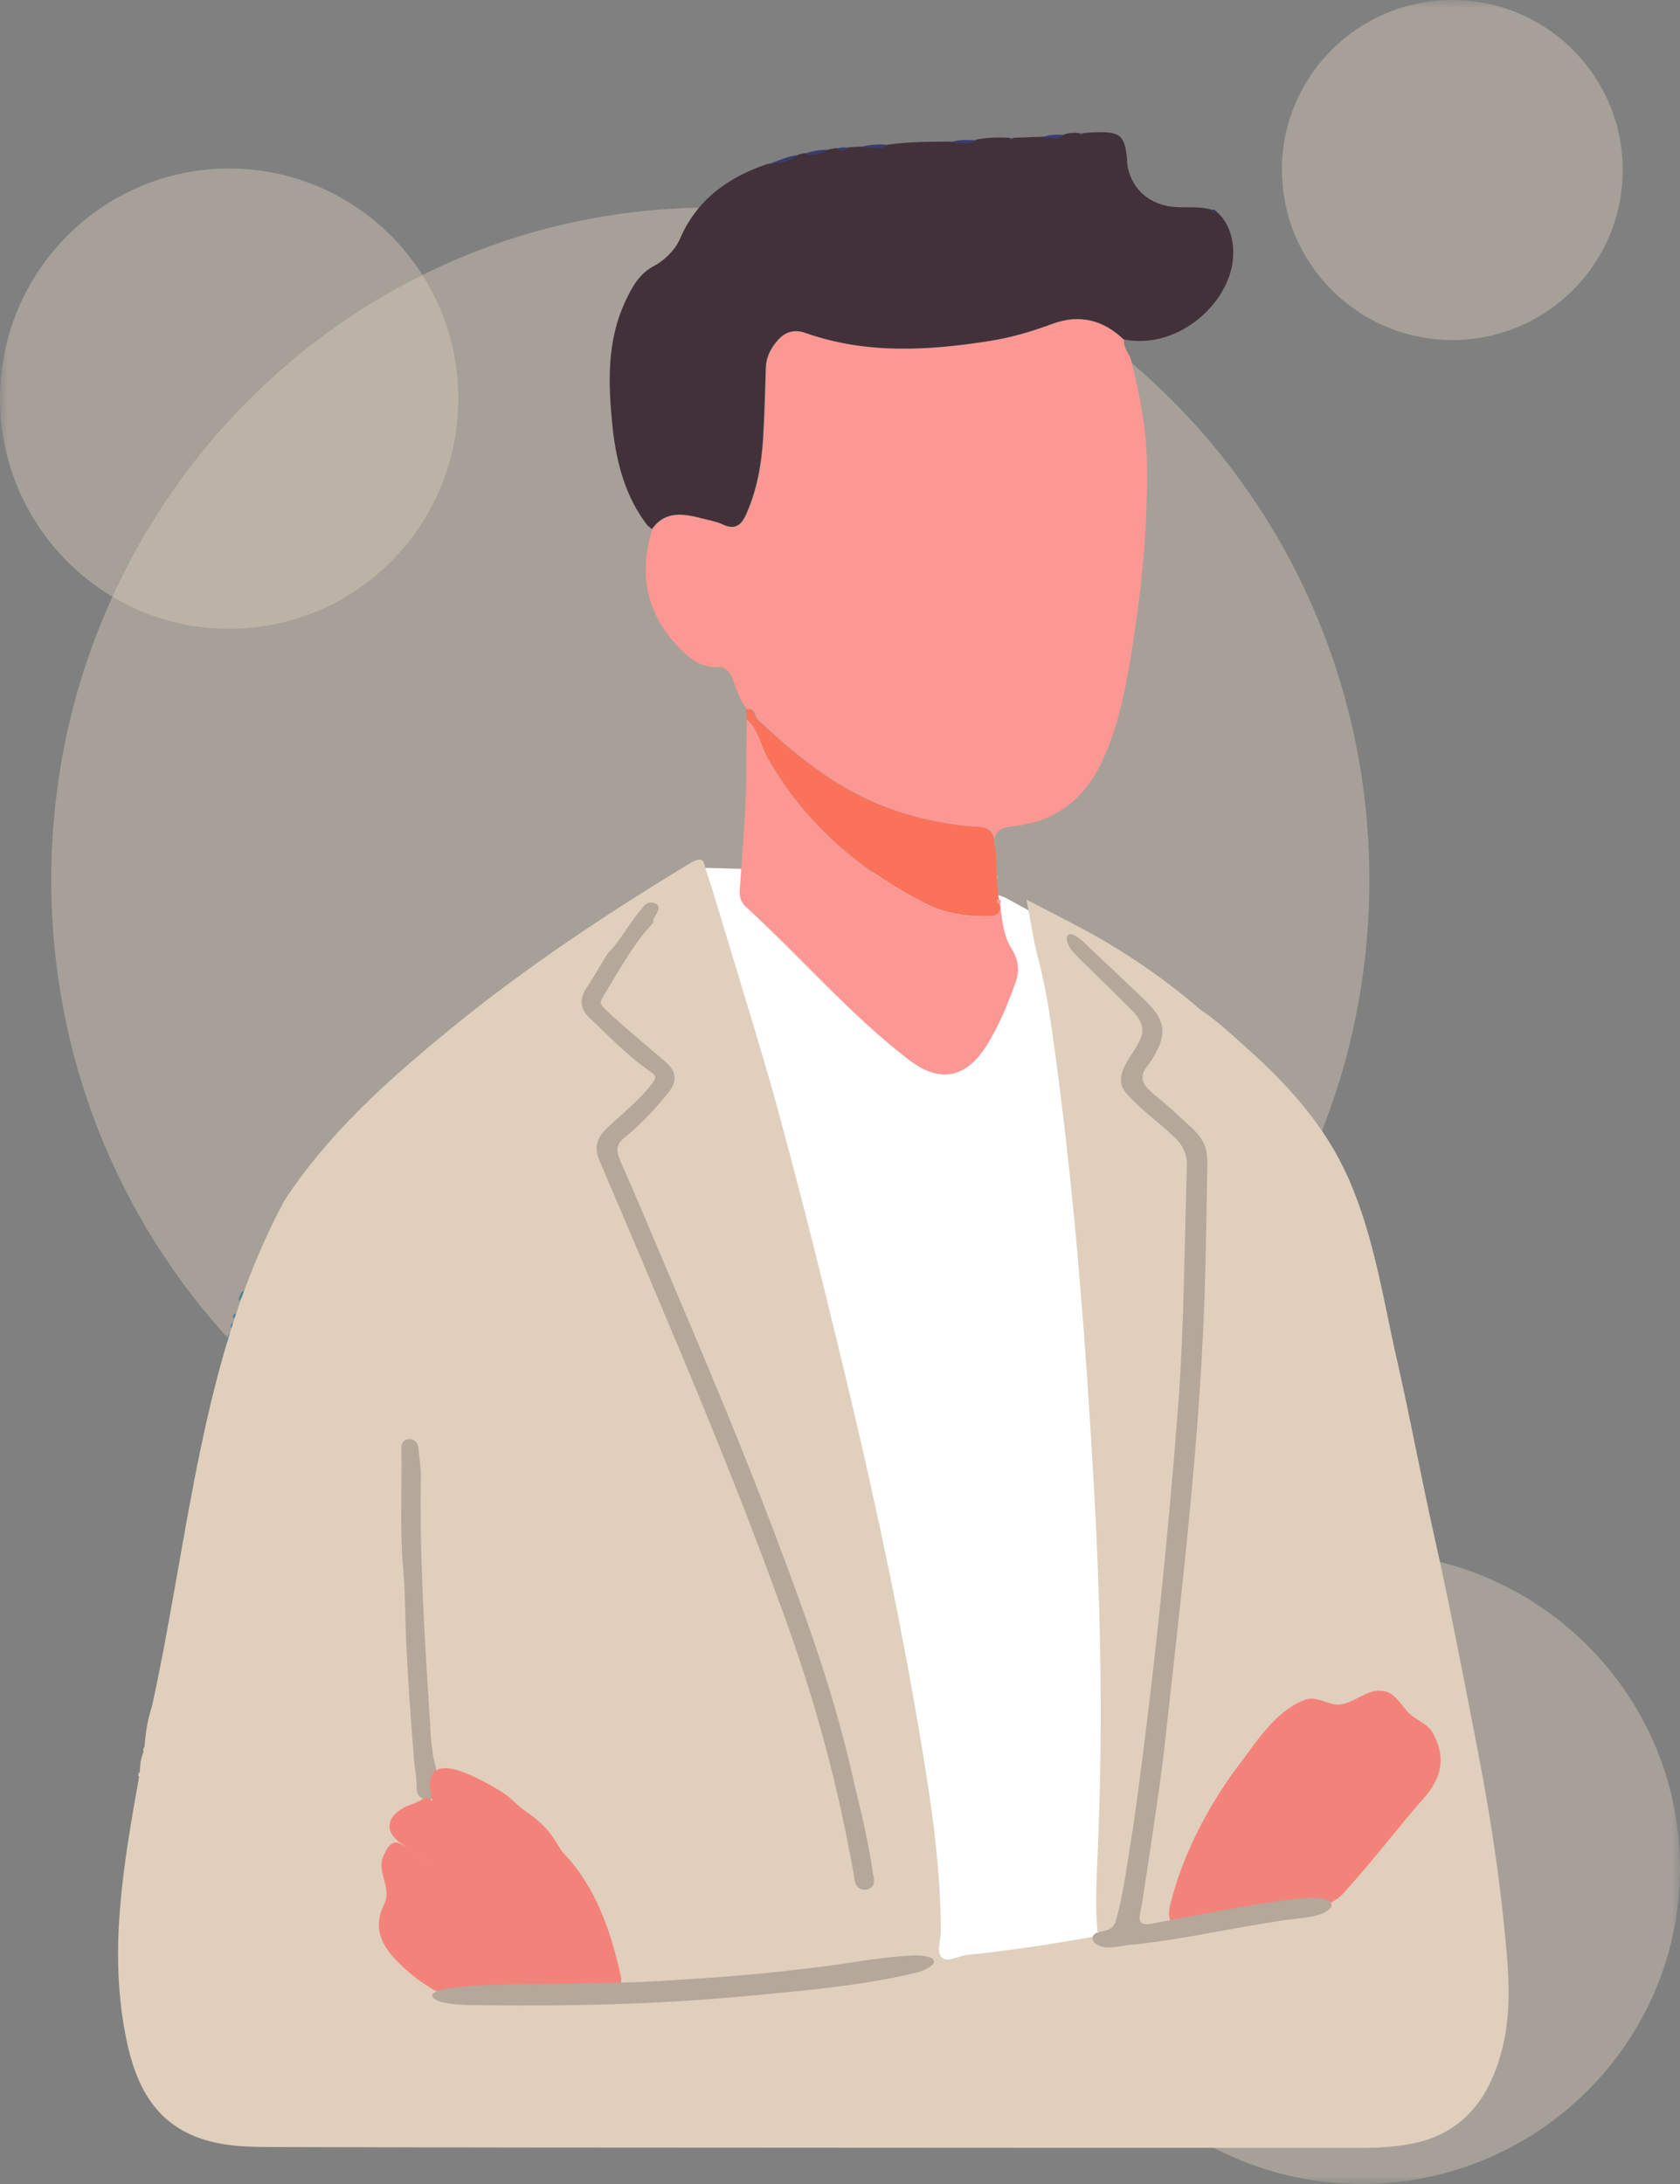 <svg width="100" height="130" viewBox="0 0 100 130" fill="none" xmlns="http://www.w3.org/2000/svg">
<rect x="0" y="0" width="100" height="130" fill="#808080" stroke="none"/>
<g clip-path="url(#clip0_2046_13814)">
<mask id="mask0_2046_13814" style="mask-type:luminance" maskUnits="userSpaceOnUse" x="0" y="0" width="100" height="130">
<path d="M100 0H0V130H100V0Z" fill="white"/>
</mask>
<g mask="url(#mask0_2046_13814)">
<path d="M3.05 52.38C3.05 30.27 20.62 12.36 42.28 12.36C63.94 12.36 81.51 30.28 81.51 52.38C81.51 74.48 63.95 92.4 42.28 92.4C20.61 92.4 3.05 74.48 3.05 52.38Z" fill="#E0CFBD" fill-opacity="0.4"/>
<path d="M0 23.73C0 16.16 6.11 10.03 13.64 10.03C21.17 10.03 27.28 16.16 27.28 23.73C27.28 31.3 21.17 37.43 13.64 37.43C6.11 37.43 0 31.29 0 23.73Z" fill="#E0CFBD" fill-opacity="0.4"/>
<path d="M62.12 111.2C62.12 100.82 70.6 92.4 81.06 92.4C91.52 92.4 100 100.82 100 111.2C100 121.58 91.52 130 81.06 130C70.6 130 62.12 121.58 62.12 111.2Z" fill="#E0CFBD" fill-opacity="0.4"/>
<path d="M76.3 10.12C76.3 4.53 80.84 0 86.45 0C92.06 0 96.59 4.53 96.59 10.12C96.59 15.71 92.05 20.24 86.45 20.24C80.85 20.24 76.31 15.71 76.31 10.12H76.3Z" fill="#E0CFBD" fill-opacity="0.4"/>
<path d="M67.21 57.47L59.82 53.42L55.86 52.04L41.3 51.64L31.05 88.09L49.82 122.98L78.37 120.87L67.22 57.48L67.21 57.47Z" fill="white"/>
<path d="M59.19 50.24C59.17 49.3 59.74 49.25 60.53 49.15C62.92 48.85 64.6 47.48 65.61 45.31C66.69 42.97 67.11 40.46 67.49 37.96C68.02 34.49 68.33 31.01 68.27 27.5C68.23 25.44 67.84 23.44 67.33 21.45C67.22 21.03 66.84 20.7 66.91 20.21C65.69 19.05 64.3 18.69 62.68 19.28C61.47 19.72 60.23 20.09 58.96 20.3C55.28 20.88 51.62 21.1 48.01 19.84C47.38 19.62 46.82 19.7 46.33 20.25C45.9 20.74 45.63 21.25 45.61 21.91C45.57 23.29 45.53 24.68 45.45 26.06C45.36 27.6 45.1 29.1 44.48 30.53C44.19 31.19 43.84 31.61 43.04 31.22C42.67 31.04 42.24 30.97 41.83 30.87C40.72 30.58 39.62 30.38 38.82 31.52C37.94 34.36 38.56 36.81 40.72 38.85C41.26 39.36 41.9 39.74 42.71 39.71C43.18 39.69 43.4 39.94 43.58 40.36C43.84 41 44.02 41.67 44.46 42.22C44.96 42.1 44.91 42.62 45.12 42.83C46.91 44.52 48.78 46.1 50.98 47.25C53.03 48.33 55.23 48.9 57.51 49.17C58.31 49.27 59.18 49.03 59.23 50.24H59.19Z" fill="#FC9794"/>
<path d="M38.79 31.51C39.59 30.37 40.69 30.57 41.8 30.86C42.21 30.97 42.64 31.04 43.01 31.21C43.82 31.6 44.17 31.18 44.45 30.52C45.07 29.09 45.33 27.59 45.42 26.05C45.5 24.67 45.54 23.28 45.58 21.9C45.6 21.25 45.87 20.73 46.3 20.24C46.79 19.69 47.35 19.6 47.98 19.83C51.59 21.09 55.25 20.87 58.93 20.29C60.21 20.09 61.44 19.72 62.65 19.27C64.27 18.68 65.66 19.04 66.88 20.2C69.54 20.76 72.33 18.87 73.18 16.41C73.66 15 73.37 13.4 72.43 12.62C72.29 12.65 72.17 12.62 72.11 12.48C71.44 12.28 70.74 12.36 70.05 12.33C68.45 12.26 67.27 11.24 67.09 9.68C67.09 9.61 67.09 9.53 67.08 9.46C66.96 8.08 66.68 7.84 65.31 7.87C65.04 7.87 64.77 7.9 64.5 7.92C64.42 8.05 64.34 8.06 64.24 7.92C63.93 7.89 63.62 7.9 63.32 8.01C62.93 8.34 62.48 8.17 62.05 8.14C61.48 8.16 60.9 8.18 60.33 8.2C60.25 8.33 60.16 8.34 60.07 8.2C59.41 8.17 58.75 8.18 58.11 8.31C57.62 8.63 57.08 8.44 56.56 8.43C55.34 8.43 54.12 8.44 52.9 8.6C52.35 8.92 51.77 8.74 51.19 8.73C50.96 8.74 50.74 8.75 50.51 8.77C50.28 8.99 50.05 8.97 49.8 8.81C49.64 8.84 49.48 8.86 49.33 8.89C48.87 9.12 48.39 9.26 47.87 9.12C47.76 9.14 47.65 9.17 47.54 9.19C46.99 9.6 46.33 9.67 45.68 9.76C43.3 10.56 41.42 11.93 40.43 14.32C40.43 14.34 40.4 14.36 40.39 14.38C40.15 14.91 39.48 15.55 38.95 15.82C38.08 16.26 37.63 17.06 37.24 17.9C36.1 20.31 36.2 22.86 36.46 25.4C36.68 27.49 37.2 29.52 38.51 31.24C38.58 31.33 38.69 31.39 38.78 31.47L38.79 31.51Z" fill="#43313A"/>
<path d="M44.45 42.81C44.44 43.72 44.41 44.64 44.42 45.55C44.44 48.04 44.19 50.52 44.03 53.01C44.01 53.37 44.1 53.7 44.37 53.95C47.65 56.95 50.55 60.35 54.08 63.07C55.95 64.51 57.51 64.18 58.74 62.21C59.48 61.03 59.99 59.75 60.46 58.45C60.7 57.76 60.61 57.1 60.22 56.48C59.76 55.76 59.67 54.92 59.56 54.1C59.46 54.41 59.29 54.55 58.92 54.56C57.57 54.58 56.29 54.41 55.05 53.78C51.11 51.76 47.9 49.01 45.7 45.12C45.27 44.36 45.16 43.42 44.45 42.82V42.81Z" fill="#FC9794"/>
<path d="M44.45 42.81C45.17 43.41 45.27 44.35 45.7 45.11C47.9 48.99 51.11 51.75 55.05 53.77C56.28 54.4 57.57 54.57 58.92 54.55C59.29 54.55 59.46 54.4 59.56 54.09C59.55 54 59.54 53.91 59.52 53.82C59.36 53.74 59.26 53.65 59.45 53.5C59.41 53.11 59.37 52.72 59.33 52.33C59.33 52.27 59.33 52.21 59.33 52.15C59.31 51.51 59.34 50.87 59.19 50.24C59.14 49.03 58.27 49.26 57.47 49.17C55.19 48.9 53 48.33 50.94 47.25C48.74 46.09 46.88 44.52 45.08 42.83C44.87 42.63 44.92 42.11 44.42 42.22C44.42 42.42 44.44 42.61 44.45 42.81Z" fill="#FB725B"/>
<path d="M51.2 8.76C51.77 8.76 52.36 8.95 52.91 8.63C52.33 8.56 51.76 8.6 51.2 8.76Z" fill="#373D6F"/>
<path d="M45.69 9.79C46.34 9.7 47 9.63 47.55 9.22C46.89 9.29 46.3 9.58 45.69 9.79Z" fill="#373D6F"/>
<path d="M56.57 8.47C57.09 8.48 57.62 8.67 58.12 8.35C57.6 8.33 57.08 8.29 56.57 8.47Z" fill="#373D6F"/>
<path d="M47.88 9.15C48.4 9.29 48.88 9.15 49.34 8.92C48.84 8.9 48.35 8.99 47.88 9.15Z" fill="#373D6F"/>
<path d="M62.06 8.16C62.49 8.18 62.94 8.36 63.33 8.03C62.9 8 62.47 8.01 62.06 8.16Z" fill="#373D6F"/>
<path d="M11.42 89.43C11.54 89.41 11.71 88.44 11.61 88.43C11.54 88.47 11.52 88.58 11.49 88.66C11.43 88.87 11.33 89.26 11.41 89.43H11.43H11.42Z" fill="#538399"/>
<path d="M49.81 8.84C50.06 9 50.3 9.02 50.52 8.8C50.28 8.75 50.04 8.77 49.81 8.84Z" fill="#373D6F"/>
<path d="M13.51 80.09C13.59 80.13 13.8 79.34 13.66 79.38C13.54 79.55 13.42 79.89 13.49 80.08H13.51V80.09Z" fill="#538399"/>
<path d="M14.23 77.41C14.32 77.41 14.59 76.89 14.5 76.83C14.4 76.86 14.35 76.98 14.3 77.06C14.26 77.16 14.19 77.31 14.21 77.4H14.22L14.23 77.41Z" fill="#538399"/>
<path d="M11.72 88.1C11.78 88.1 11.85 87.84 11.84 87.69C11.84 87.55 11.77 87.53 11.72 87.65C11.68 87.77 11.63 87.99 11.7 88.09H11.72V88.1Z" fill="#538399"/>
<path d="M12.76 83.19C12.82 83.18 12.88 83.02 12.87 82.91C12.83 82.66 12.67 83.06 12.73 83.17H12.76V83.19Z" fill="#538399"/>
<path d="M12.31 85.28C12.36 85.27 12.43 85.07 12.42 84.96C12.42 84.83 12.33 84.9 12.29 85.05C12.28 85.12 12.26 85.21 12.29 85.28H12.31Z" fill="#538399"/>
<path d="M11.88 87.36C11.97 87.34 11.98 87.1 11.91 87.09C11.84 87.07 11.76 87.3 11.84 87.35H11.88V87.36Z" fill="#538399"/>
<path d="M59.45 53.5C59.26 53.65 59.36 53.74 59.52 53.82C59.6 53.69 59.59 53.58 59.45 53.5Z" fill="#FC9794"/>
<path d="M10.98 91.66C11.04 91.65 11.09 91.44 11.08 91.33C11.07 91.2 10.98 91.27 10.95 91.43C10.95 91.5 10.93 91.59 10.96 91.66H10.98Z" fill="#538399"/>
<path d="M13.79 79.05C13.89 79.05 13.92 78.76 13.83 78.77C13.75 78.77 13.68 78.96 13.75 79.03L13.78 79.05H13.79Z" fill="#538399"/>
<path d="M72.12 12.49C72.18 12.64 72.3 12.66 72.44 12.63C72.37 12.51 72.26 12.45 72.12 12.49Z" fill="#373D6F"/>
<path d="M13.05 82.01C13.1 82 13.17 81.81 13.16 81.7C13.16 81.57 13.07 81.64 13.03 81.78C13.02 81.85 13 81.93 13.03 82H13.05V82.01Z" fill="#538399"/>
<path d="M64.25 7.94C64.34 8.07 64.43 8.06 64.51 7.94C64.42 7.94 64.34 7.94 64.25 7.94Z" fill="#373D6F"/>
<path d="M12.92 82.6C13.01 82.58 13.02 82.34 12.94 82.33C12.87 82.32 12.8 82.54 12.88 82.59H12.92V82.6Z" fill="#538399"/>
<path d="M60.08 8.23C60.17 8.36 60.26 8.35 60.34 8.23H60.08Z" fill="#373D6F"/>
<path d="M13.92 78.46C14.02 78.48 14.08 78.19 13.99 78.19C13.91 78.19 13.82 78.36 13.89 78.44L13.92 78.46Z" fill="#538399"/>
<path d="M59.33 52.15C59.33 52.21 59.33 52.27 59.33 52.33C59.41 52.27 59.41 52.21 59.33 52.15Z" fill="#FC9794"/>
<path d="M8.26 105.76C8.2 105.65 8.23 105.56 8.32 105.48C8.34 105.07 8.37 104.65 8.55 104.27C8.5 104.17 8.52 104.07 8.6 103.99C8.66 103.17 8.78 102.37 9.04 101.59C11.27 91.45 11.93 80.76 16.93 71.46C19.56 67.44 23.12 64.27 26.81 61.25C31.3 57.58 36.12 54.38 41.08 51.38C41.93 50.87 41.89 51.36 42.03 51.8C42.5 53.25 42.94 54.72 43.38 56.18C44.33 59.35 45.32 62.5 46.2 65.68C47.2 69.34 48.15 73.03 49.06 76.72C50.13 81.08 51.19 85.45 52.14 89.84C53.12 94.33 54.01 98.84 54.77 103.38C55.41 107.21 56 111.05 56 114.95C56 115.47 55.76 116.15 56.01 116.46C56.36 116.89 57.02 116.42 57.54 116.37C60.13 116.1 62.7 115.71 65.26 115.25C65.36 115.36 65.47 115.47 65.57 115.58C65.92 115.57 66.25 115.37 66.62 115.43C66.78 115.61 66.86 115.53 66.91 115.35C67.45 115.3 67.99 115.28 68.53 115.2C71.33 114.77 74.1 114.16 76.9 113.75C77.59 113.65 78.39 113.77 78.96 113.17C81.04 111.04 82.79 108.62 84.77 106.4C84.98 106.16 85.16 105.89 85.32 105.62C85.59 105.14 85.56 104.72 85.02 104.45C84.97 104.25 85.24 104.04 84.99 103.85C85.13 103.71 85.13 103.54 85.05 103.37C85.06 103.26 85.04 103.18 84.91 103.17C84.73 102.91 84.36 103.01 84.16 102.78C84.08 102.66 84 102.66 83.9 102.76C83.79 102.79 83.69 102.81 83.58 102.84C83.43 102.6 83.29 102.35 83.14 102.11C83.11 101.17 82.45 100.73 81.61 101.09C80.92 101.39 80.34 101.86 79.73 102.28C79.56 102.28 79.39 102.28 79.23 102.27C78.46 101.22 78.11 101.16 77.15 101.88C75.72 102.95 74.74 104.42 73.72 105.83C71.98 108.23 70.71 110.86 70.02 113.75C69.97 113.96 69.95 114.19 69.92 114.4C69.46 114.49 69.01 114.6 68.54 114.68C68.2 114.74 67.76 114.92 67.54 114.77C67.13 114.5 67.62 114.13 67.67 113.79C68.09 110.67 68.6 107.56 68.98 104.43C69.44 100.62 69.82 96.79 70.18 92.97C70.56 89 70.97 85.02 71.2 81.04C71.43 76.97 71.43 72.89 71.54 68.82C71.54 68.47 71.46 68.2 71.2 67.96C70.34 67.18 69.53 66.34 68.63 65.61C67.3 64.53 67.31 64.59 68.26 63.21C68.78 62.46 69.49 61.66 68.72 60.65C67.7 59.65 66.68 58.65 65.66 57.66C65.47 57.48 65.33 57.21 65.01 57.23C64.83 56.59 64.24 56.31 63.82 55.87C63.92 56.58 64.42 56.95 65.01 57.23C65.01 57.55 65.27 57.69 65.45 57.88C66.23 58.68 67.03 59.45 67.8 60.25C68.76 61.25 68.76 61.29 68.11 62.48C67.87 62.91 67.63 63.35 67.32 63.73C66.81 64.34 66.92 64.8 67.5 65.3C68.53 66.18 69.52 67.11 70.54 68C70.87 68.29 71.01 68.6 70.98 69.03C70.92 70.09 70.88 71.15 70.86 72.21C70.79 76.41 70.68 80.6 70.37 84.78C70.26 86.21 70.16 87.63 70.03 89.05C69.81 91.35 69.57 93.66 69.34 95.96C69.13 98.02 68.94 100.08 68.69 102.13C68.43 104.38 68.16 106.63 67.83 108.86C67.56 110.76 67.2 112.65 66.87 114.53C66.8 114.9 66.64 115.19 66.18 115.12C65.82 115.53 65.62 114.97 65.33 114.98C65.18 113.47 65.27 111.97 65.33 110.46C65.66 103.17 65.53 95.88 65.12 88.59C64.64 80.12 64.01 71.67 62.88 63.26C62.6 61.18 62.34 59.1 61.8 57.06C61.51 55.96 61.35 54.82 61.1 53.55C62.24 54.14 63.22 54.64 64.2 55.16C66.81 56.54 69.24 58.19 71.48 60.12C72.47 60.77 73.33 61.6 74.21 62.38C76.7 64.6 78.9 67.04 80.27 70.15C81.81 73.65 82.34 77.4 83.18 81.07C83.97 84.54 84.61 88.04 85.39 91.51C86.32 95.65 87.11 99.83 87.92 103.99C88.6 107.48 89.16 110.99 89.52 114.54C89.77 117.03 90.04 119.53 89.41 121.99C88.66 124.92 87.04 127.09 83.83 127.64C82.95 127.79 82.06 127.85 81.16 127.85C69.93 127.85 58.69 127.85 47.46 127.84C37.09 127.84 26.73 127.83 16.36 127.8C14.75 127.8 13.11 127.78 11.59 127.16C9.1 126.15 8.08 123.99 7.56 121.57C6.41 116.25 7.35 111 8.28 105.75L8.26 105.76ZM51.67 111.51C51.37 109.38 50.82 107.31 50.33 105.22C49.22 100.48 47.54 95.91 45.83 91.37C44.01 86.54 42.01 81.79 40 77.04C38.9 74.43 37.8 71.82 36.66 69.22C36.35 68.52 36.36 68.01 37 67.49C37.96 66.71 38.8 65.81 39.57 64.84C40.02 64.29 39.94 63.87 39.44 63.45C38.35 62.52 37.25 61.61 36.19 60.64C35.26 59.79 35.27 59.76 35.93 58.69C36.75 57.34 37.51 55.96 38.6 54.79C38.59 54.5 38.84 54.32 38.91 54.04C38.63 53.92 38.56 54.14 38.44 54.27C37.69 55.11 37.2 56.15 36.4 56.95C35.99 57.62 35.6 58.31 35.16 58.96C34.81 59.49 34.8 59.91 35.3 60.39C36.46 61.5 37.58 62.67 38.9 63.58C39.44 63.95 39.4 64.28 39.05 64.74C38.28 65.74 37.29 66.53 36.37 67.39C35.84 67.89 35.68 68.33 35.97 69.01C37.62 72.87 39.26 76.73 40.88 80.6C42.03 83.36 43.16 86.12 44.25 88.9C45.18 91.27 46.07 93.65 46.94 96.04C48.6 100.59 49.92 105.23 50.82 109.99C50.92 110.52 51.03 111.05 51.12 111.59C51.17 111.87 51.13 112.3 51.52 112.24C51.86 112.19 51.69 111.79 51.65 111.54L51.67 111.51Z" fill="#E0CFBD"/>
<path d="M74.5 113.53C74.5 113.53 74.4 113.4 74.35 113.4C74.23 113.4 74.22 113.51 74.2 113.61C74.32 113.65 74.43 113.67 74.5 113.53Z" fill="#F3837A"/>
<path d="M66.61 115.42C66.77 115.6 66.85 115.52 66.9 115.34C66.78 115.28 66.68 115.31 66.61 115.42Z" fill="#363C6C"/>
<path d="M23.89 88.89C23.89 88.04 23.91 87.16 23.89 86.28C23.89 86.16 23.88 85.95 24.02 85.8C24.08 85.74 24.18 85.66 24.37 85.66C24.7 85.66 24.88 85.88 24.92 86.3C24.93 86.46 24.95 86.61 24.97 86.77C25.01 87.15 25.06 87.55 25.05 87.95C24.97 92.69 25.28 97.54 25.55 101.82C25.56 102.02 25.57 102.23 25.59 102.43C25.64 103.37 25.69 104.34 25.95 105.25C25.95 105.27 25.95 105.29 25.95 105.3L25.97 105.58V105.63L25.89 106.81C25.88 106.96 25.76 107.07 25.62 107.09H25.42L25.4 106.81L25.42 107.11H25.37C25.19 107.09 24.78 106.99 24.8 106.38C24.8 106.05 24.77 105.73 24.72 105.38C24.69 105.18 24.67 104.99 24.65 104.8C24.47 102.6 24.25 99.69 24.14 96.75C24.14 96.45 24.12 96.16 24.12 95.86C24.1 95.09 24.08 94.3 24.01 93.52C23.86 91.98 23.88 90.42 23.89 88.91V88.89Z" fill="#B5A79A"/>
<path d="M38.75 63.82C37.65 63.06 36.68 62.12 35.74 61.21C35.53 61.01 35.32 60.8 35.1 60.6C34.52 60.05 34.47 59.47 34.92 58.79C35.22 58.34 35.51 57.86 35.78 57.4C35.9 57.2 36.03 56.99 36.15 56.79C36.16 56.77 36.18 56.75 36.19 56.74C36.6 56.32 36.93 55.84 37.27 55.34C37.56 54.92 37.86 54.48 38.21 54.08C38.23 54.06 38.24 54.04 38.26 54.02C38.34 53.91 38.48 53.72 38.75 53.72C38.84 53.72 38.92 53.74 39.02 53.78C39.15 53.84 39.23 53.98 39.19 54.12C39.15 54.29 39.07 54.42 39 54.53C38.93 54.65 38.88 54.72 38.89 54.79C38.89 54.87 38.87 54.94 38.81 55C37.93 55.95 37.25 57.08 36.59 58.17C36.45 58.4 36.32 58.63 36.18 58.85C35.92 59.28 35.74 59.57 35.76 59.71C35.78 59.85 36.01 60.07 36.39 60.42C37.14 61.1 37.93 61.77 38.69 62.42C39.01 62.69 39.32 62.95 39.63 63.22C40.26 63.76 40.32 64.37 39.8 65.02C38.92 66.11 38.07 66.99 37.18 67.71C36.7 68.1 36.64 68.44 36.92 69.09C37.87 71.25 38.8 73.45 39.7 75.59L40.26 76.91C42.02 81.06 44.2 86.22 46.1 91.25C47.93 96.1 49.53 100.49 50.61 105.14C50.71 105.56 50.81 105.99 50.91 106.41C51.3 108.05 51.71 109.74 51.95 111.45C51.95 111.49 51.96 111.53 51.98 111.58C52.02 111.78 52.08 112.05 51.94 112.26C51.88 112.34 51.77 112.45 51.57 112.48C51.53 112.48 51.49 112.48 51.45 112.48C50.93 112.48 50.87 111.95 50.84 111.72C50.84 111.67 50.83 111.62 50.82 111.58C50.75 111.19 50.68 110.79 50.6 110.4L50.52 109.99C49.65 105.43 48.35 100.75 46.65 96.09C45.63 93.3 44.78 91.03 43.96 88.96C42.94 86.37 41.84 83.66 40.59 80.67C39.18 77.31 37.67 73.73 35.68 69.08C35.36 68.32 35.5 67.74 36.15 67.13C36.38 66.91 36.61 66.7 36.85 66.49C37.53 65.88 38.23 65.25 38.8 64.52C38.95 64.33 39.01 64.19 39 64.1C38.98 63.99 38.84 63.87 38.72 63.79L38.75 63.82Z" fill="#B5A79A"/>
<path d="M25.42 117.55C26.08 118.42 28.27 118.6 27.58 118.61C26.88 118.67 26.14 118.72 25.55 118.28C24.9 117.88 24.36 117.44 23.83 116.93C22.7 115.84 22.12 114.74 22.93 113.23V113.18C23.27 112.27 22.36 111.29 22.86 110.4C23.05 109.96 23.37 109.45 23.88 109.77C24.38 110.05 25.12 110.62 25.53 110.93C24.97 110.48 24.31 110.05 23.73 109.62C23.47 109.41 23.22 109.13 23.19 108.79C23.12 108.06 23.96 107.55 24.63 107.36C25 107.21 25.28 106.97 25.47 107.02C25.59 107.04 25.7 107.17 25.75 107.26C24.81 103.77 28.25 105.68 29.82 106.63C30.34 106.94 30.7 107.38 31.17 107.73C31.67 108.07 32.18 108.46 32.58 108.93C32.95 109.32 33.21 109.88 33.51 110.27C35.45 112.27 36.38 114.99 36.96 117.66C37.14 118.6 35.94 118.31 35.35 118.38C35.08 118.38 34.71 118.38 34.49 118.4C31.55 118.79 26.79 119.83 25.42 117.54" fill="#F3837A"/>
<path d="M25.72 118.75C25.79 118.6 26.11 118.46 26.58 118.36C27.84 118.17 29.32 118.15 30.64 118.11C33.48 118.05 36.41 118.08 39.26 117.92C42.18 117.74 45.01 117.55 47.84 117.19C50.03 116.99 52.29 116.46 54.53 116.39C55.96 116.43 55.89 116.98 54.67 117.39C51.26 118.22 47.82 118.49 44.16 118.84C39.02 119.3 34.19 119.42 28.95 119.36C28.24 119.34 25.82 119.43 25.71 118.75H25.72Z" fill="#B5A79A"/>
<path d="M69.67 113.33C70.36 110.54 71.76 107.77 73.53 105.34C74.72 103.81 75.88 101.79 77.79 101.14C78.47 100.99 79.09 101.5 79.71 101.46C80.61 101.4 81.34 100.52 82.28 100.65C82.96 100.7 83.34 101.38 83.75 101.85C84.2 102.39 84.98 102.54 85.31 103.2C86.17 104.79 85.71 106.04 84.52 107.29C83.05 109.01 81.69 110.78 80.15 112.49C79.55 113.25 78.64 113.59 77.69 113.59C76.83 113.62 76.04 113.75 75.23 113.87C73.88 114.08 72.51 114.33 71.13 114.59C70.75 114.66 70.26 114.74 69.93 114.59L69.9 114.57C69.5 114.37 69.56 113.76 69.66 113.34L69.67 113.33Z" fill="#F3837A"/>
<path d="M63.49 55.8C63.65 55.3 64.31 55.9 64.55 56.12C65.31 56.86 66.07 57.55 66.87 58.32C68.88 60.27 70.2 60.92 68.19 63.6C67.72 64.31 68.24 64.77 68.75 65.19C69.22 65.58 69.69 65.98 70.13 66.39C70.72 66.96 71.41 67.43 71.71 68.19C71.83 68.5 71.86 68.85 71.87 69.2C71.84 71.3 71.79 73.37 71.75 75.48C71.52 85.23 70.32 94.79 69.26 104.47C68.88 107.47 68.42 110.37 67.98 113.31C67.92 113.64 67.75 114.23 67.9 114.41C68.03 114.6 68.48 114.52 68.74 114.47C69.28 114.36 69.83 114.26 70.37 114.16C72.71 113.71 75 113.28 77.36 113C77.87 112.97 78.53 112.91 78.99 113.09C79.59 113.36 79.08 113.78 78.59 113.95C77.79 114.2 76.94 114.2 76.11 114.35C73.24 114.78 70.44 115.43 67.55 115.74C66.77 115.75 65.78 116.19 65.15 115.65C65.01 115.5 64.98 115.27 65.15 115.13C65.39 114.91 65.94 115 66.2 114.71C66.28 114.63 66.37 114.48 66.4 114.41C66.93 112.56 67.12 110.63 67.46 108.72C68.63 100.24 69.5 91.94 70.15 83.43C70.49 78.65 70.5 74.05 70.65 69.38C70.67 68.68 70.35 68.06 69.83 67.62C68.92 66.75 67.86 66.03 67.03 65.06C66.17 64.02 67.35 62.96 67.8 62.01C68.27 61.21 67.83 60.56 67.24 60C66.22 58.98 65.24 58.03 64.24 57.05C63.92 56.71 63.49 56.31 63.5 55.84V55.81L63.49 55.8Z" fill="#B5A79A"/>
</g>
</g>
<defs>
<clipPath id="clip0_2046_13814">
<rect width="100" height="130" fill="white"/>
</clipPath>
</defs>
</svg>

